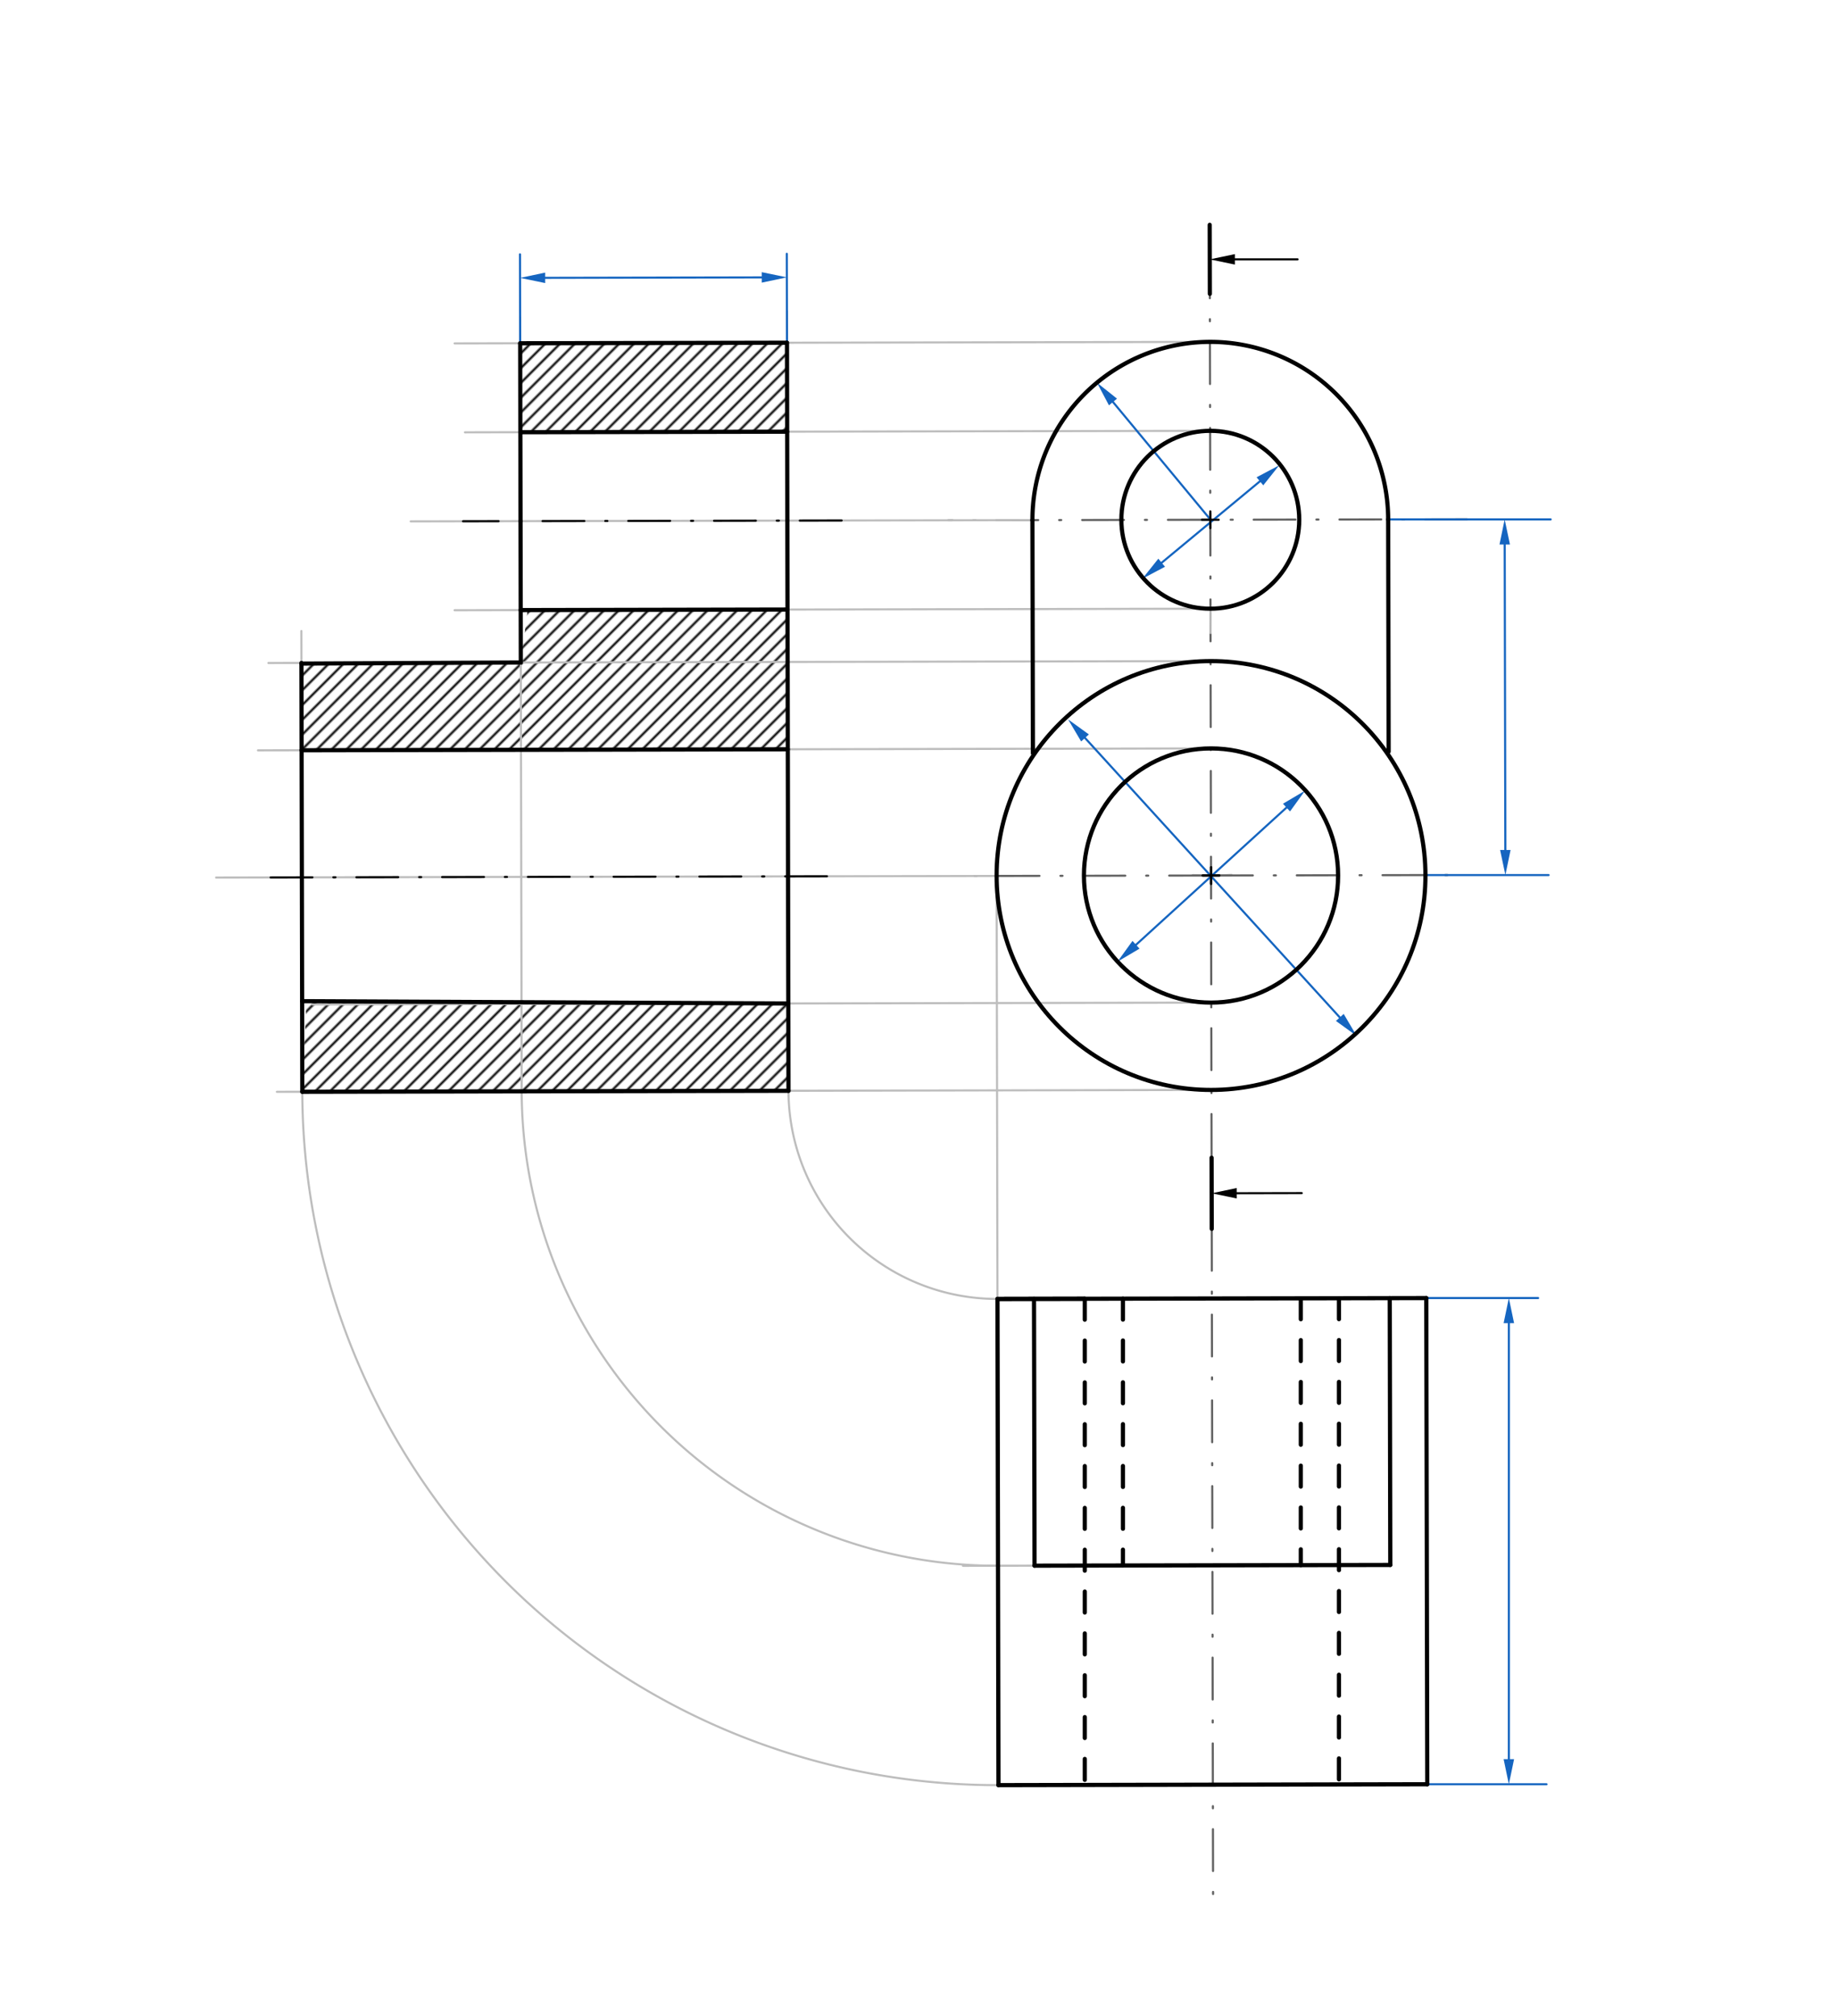 <svg xmlns="http://www.w3.org/2000/svg" class="svg--816" height="100%" preserveAspectRatio="xMidYMid meet" viewBox="0 0 878.74 963.78" width="100%"><defs><marker id="marker-arrow" markerHeight="16" markerUnits="userSpaceOnUse" markerWidth="24" orient="auto-start-reverse" refX="24" refY="4" viewBox="0 0 24 8"><path d="M 0 0 L 24 4 L 0 8 z" stroke="inherit"></path></marker></defs><g class="aux-layer--949"><g class="element--733"><defs><pattern height="5" id="fill_88_6ll2k0__pattern-stripes" patternTransform="rotate(-45)" patternUnits="userSpaceOnUse" width="5"><rect fill="#000000" height="1" transform="translate(0,0)" width="5"></rect></pattern></defs><g fill="url(#fill_88_6ll2k0__pattern-stripes)"><path d="M 248.692 164.112 L 376.25 163.854 L 376.336 206.374 L 248.778 206.632 L 248.375 161.641 Z" stroke="none"></path></g></g><g class="element--733"><defs><pattern height="5" id="fill_95_54bnj3__pattern-stripes" patternTransform="rotate(-45)" patternUnits="userSpaceOnUse" width="5"><rect fill="#000000" height="1" transform="translate(0,0)" width="5"></rect></pattern></defs><g fill="url(#fill_95_54bnj3__pattern-stripes)"><path d="M 248.95 291.671 L 376.509 291.413 L 376.644 358.211 L 144.203 358.682 L 144.119 317.247 L 249.001 316.721 L 252.375 290.641 Z" stroke="none"></path></g></g><g class="element--733"><defs><pattern height="5" id="fill_100_7sriep__pattern-stripes" patternTransform="rotate(-45)" patternUnits="userSpaceOnUse" width="5"><rect fill="#000000" height="1" transform="translate(0,0)" width="5"></rect></pattern></defs><g fill="url(#fill_100_7sriep__pattern-stripes)"><path d="M 144.446 478.643 L 376.89 479.732 L 376.974 521.48 L 144.534 521.951 L 146.375 481.641 Z" stroke="none"></path></g></g><g class="element--733"><g class="center--a87"><line x1="574.64" y1="248.484" x2="582.64" y2="248.484" stroke="#BDBDBD" stroke-width="1" stroke-linecap="round"></line><line x1="578.64" y1="244.484" x2="578.64" y2="252.484" stroke="#BDBDBD" stroke-width="1" stroke-linecap="round"></line><circle class="hit--87b" cx="578.64" cy="248.484" r="4" stroke="none" fill="transparent"></circle></g><circle cx="578.64" cy="248.484" fill="none" r="42.52" stroke="#BDBDBD" stroke-dasharray="none" stroke-width="1"></circle></g><g class="element--733"><path d="M 570.284 418.357 A 170.079 170.079 0 0 0 588.779 418.26" fill="none" stroke="#BDBDBD" stroke-dasharray="none" stroke-linecap="round" stroke-width="1"></path></g><g class="element--733"><line stroke="#616161" stroke-dasharray="20, 10, 1, 10" stroke-linecap="round" stroke-width="1" x1="578.385" x2="579.29" y1="122.583" y2="569.487"></line></g><g class="element--733"><line stroke="#616161" stroke-dasharray="20, 10, 1, 10" stroke-linecap="round" stroke-width="1" x1="701.372" x2="453.378" y1="248.235" y2="248.737"></line></g><g class="element--733"><line stroke="#616161" stroke-dasharray="20, 10, 1, 10" stroke-linecap="round" stroke-width="1" x1="578.984" x2="692.346" y1="418.562" y2="418.333"></line></g><g class="element--733"><line stroke="#616161" stroke-dasharray="20, 10, 1, 10" stroke-linecap="round" stroke-width="1" x1="578.984" x2="463.331" y1="418.562" y2="418.796"></line></g><g class="element--733"><line stroke="#616161" stroke-dasharray="20, 10, 1, 10" stroke-linecap="round" stroke-width="1" x1="579.326" x2="579.973" y1="587.486" y2="906.694"></line></g><g class="element--733"><line stroke="#000000" stroke-dasharray="none" stroke-linecap="round" stroke-width="1" x1="591.292" x2="622.36" y1="570.462" y2="570.399"></line><path d="M579.292,570.487 l12,2.5 l0,-5 z" fill="#000000" stroke="#000000" stroke-width="0" transform="rotate(359.884, 579.292, 570.487)"></path></g><g class="element--733"><line stroke="#000000" stroke-dasharray="none" stroke-linecap="round" stroke-width="1" x1="590.388" x2="620.375" y1="123.992" y2="123.992"></line><path d="M578.388,123.992 l12,2.5 l0,-5 z" fill="#000000" stroke="#000000" stroke-width="0" transform="rotate(0, 578.388, 123.992)"></path></g><g class="element--733"><line stroke="#BDBDBD" stroke-dasharray="none" stroke-linecap="round" stroke-width="1" x1="579.192" x2="132.374" y1="521.071" y2="521.975"></line></g><g class="element--733"><line stroke="#BDBDBD" stroke-dasharray="none" stroke-linecap="round" stroke-width="1" x1="476.885" x2="476.476" y1="620.987" y2="418.77"></line></g><g class="element--733"><line stroke="#BDBDBD" stroke-dasharray="none" stroke-linecap="round" stroke-width="1" x1="494.613" x2="494.565" y1="748.511" y2="724.638"></line></g><g class="element--733"><line stroke="#BDBDBD" stroke-dasharray="none" stroke-linecap="round" stroke-width="1" x1="460.377" x2="494.613" y1="748.58" y2="748.511"></line></g><g class="element--733"><path d="M 476.885 620.987 A 99.709 99.709 0 0 1 376.974 521.48" fill="none" stroke="#BDBDBD" stroke-dasharray="none" stroke-linecap="round" stroke-width="1"></path></g><g class="element--733"><path d="M 477.143 748.546 A 227.268 227.268 0 0 1 249.49 515.438" fill="none" stroke="#BDBDBD" stroke-dasharray="none" stroke-linecap="round" stroke-width="1"></path></g><g class="element--733"><path d="M 477.356 853.428 A 332.15 332.15 0 0 1 144.803 507.891" fill="none" stroke="#BDBDBD" stroke-dasharray="none" stroke-linecap="round" stroke-width="1"></path></g><g class="element--733"><line stroke="#BDBDBD" stroke-dasharray="none" stroke-linecap="round" stroke-width="1" x1="578.777" x2="128.311" y1="316.054" y2="316.965"></line></g><g class="element--733"><line stroke="#BDBDBD" stroke-dasharray="none" stroke-linecap="round" stroke-width="1" x1="578.861" x2="123.329" y1="357.802" y2="358.724"></line></g><g class="element--733"><line stroke="#BDBDBD" stroke-dasharray="none" stroke-linecap="round" stroke-width="1" x1="579.107" x2="149.36" y1="479.323" y2="480.193"></line></g><g class="element--733"><line stroke="#BDBDBD" stroke-dasharray="none" stroke-linecap="round" stroke-width="1" x1="578.75" x2="578.726" y1="302.64" y2="291.003"></line></g><g class="element--733"><line stroke="#BDBDBD" stroke-dasharray="none" stroke-linecap="round" stroke-width="1" x1="217.349" x2="578.726" y1="291.735" y2="291.003"></line></g><g class="element--733"><line stroke="#BDBDBD" stroke-dasharray="none" stroke-linecap="round" stroke-width="1" x1="578.554" x2="222.288" y1="205.964" y2="206.685"></line></g><g class="element--733"><line stroke="#BDBDBD" stroke-dasharray="none" stroke-linecap="round" stroke-width="1" x1="578.468" x2="217.354" y1="163.445" y2="164.176"></line></g><g class="element--733"><line stroke="#BDBDBD" stroke-dasharray="none" stroke-linecap="round" stroke-width="1" x1="376.974" x2="376.22" y1="521.48" y2="148.712"></line></g><g class="element--733"><line stroke="#BDBDBD" stroke-dasharray="none" stroke-linecap="round" stroke-width="1" x1="249.416" x2="248.667" y1="521.738" y2="151.751"></line></g><g class="element--733"><line stroke="#BDBDBD" stroke-dasharray="none" stroke-linecap="round" stroke-width="1" x1="144.534" x2="144.088" y1="521.951" y2="301.67"></line></g><g class="element--733"><line stroke="#BDBDBD" stroke-dasharray="none" stroke-linecap="round" stroke-width="1" x1="476.476" x2="103.328" y1="418.77" y2="419.525"></line></g><g class="element--733"><line stroke="#BDBDBD" stroke-dasharray="none" stroke-linecap="round" stroke-width="1" x1="493.601" x2="196.35" y1="248.656" y2="249.258"></line></g><g class="element--733"><line stroke="#000000" stroke-dasharray="20, 10, 1, 10" stroke-linecap="round" stroke-width="1" x1="402.379" x2="221.376" y1="248.841" y2="249.207"></line></g><g class="element--733"><line stroke="#000000" stroke-dasharray="20, 10, 1, 10" stroke-linecap="round" stroke-width="1" x1="395.38" x2="121.377" y1="418.934" y2="419.489"></line></g><g class="element--733"><line stroke="#1565C0" stroke-dasharray="none" stroke-linecap="round" stroke-width="1" x1="615.071" x2="543.124" y1="386.084" y2="451.676"></line><path d="M623.939,377.999 l12,2.5 l0,-5 z" fill="#1565C0" stroke="#1565C0" stroke-width="0" transform="rotate(137.645, 623.939, 377.999)"></path><path d="M534.256,459.761 l12,2.5 l0,-5 z" fill="#1565C0" stroke="#1565C0" stroke-width="0" transform="rotate(317.645, 534.256, 459.761)"></path></g><g class="element--733"><line stroke="#1565C0" stroke-dasharray="none" stroke-linecap="round" stroke-width="1" x1="518.74" x2="640.562" y1="352.789" y2="486.414"></line><path d="M510.655,343.922 l12,2.5 l0,-5 z" fill="#1565C0" stroke="#1565C0" stroke-width="0" transform="rotate(47.645, 510.655, 343.922)"></path><path d="M648.647,495.282 l12,2.5 l0,-5 z" fill="#1565C0" stroke="#1565C0" stroke-width="0" transform="rotate(227.645, 648.647, 495.282)"></path></g><g class="element--733"><line stroke="#1565C0" stroke-dasharray="none" stroke-linecap="round" stroke-width="1" x1="578.765" x2="532.11" y1="248.484" y2="192.184"></line><path d="M524.453,182.944 l12,2.5 l0,-5 z" fill="#1565C0" stroke="#1565C0" stroke-width="0" transform="rotate(50.352, 524.453, 182.944)"></path></g><g class="element--733"><line stroke="#1565C0" stroke-dasharray="none" stroke-linecap="round" stroke-width="1" x1="602.362" x2="555.391" y1="230.099" y2="269.024"></line><path d="M611.602,222.442 l12,2.5 l0,-5 z" fill="#1565C0" stroke="#1565C0" stroke-width="0" transform="rotate(140.352, 611.602, 222.442)"></path><path d="M546.151,276.681 l12,2.5 l0,-5 z" fill="#1565C0" stroke="#1565C0" stroke-width="0" transform="rotate(320.352, 546.151, 276.681)"></path></g><g class="element--733"><line stroke="#1565C0" stroke-dasharray="none" stroke-linecap="round" stroke-width="1" x1="248.606" x2="248.692" y1="121.593" y2="164.112"></line></g><g class="element--733"><line stroke="#1565C0" stroke-dasharray="none" stroke-linecap="round" stroke-width="1" x1="376.25" x2="376.164" y1="163.854" y2="121.334"></line></g><g class="element--733"><line stroke="#1565C0" stroke-dasharray="none" stroke-linecap="round" stroke-width="1" x1="681.493" x2="740.375" y1="418.355" y2="418.355"></line></g><g class="element--733"><line stroke="#1565C0" stroke-dasharray="none" stroke-linecap="round" stroke-width="1" x1="663.679" x2="741.375" y1="248.312" y2="248.312"></line></g><g class="element--733"><line stroke="#1565C0" stroke-dasharray="none" stroke-linecap="round" stroke-width="1" x1="681.947" x2="681.902" y1="642.644" y2="620.572"></line></g><g class="element--733"><line stroke="#1565C0" stroke-dasharray="none" stroke-linecap="round" stroke-width="1" x1="681.902" x2="735.375" y1="620.572" y2="620.572"></line></g><g class="element--733"><line stroke="#1565C0" stroke-dasharray="none" stroke-linecap="round" stroke-width="1" x1="682.328" x2="682.328" y1="830.639" y2="853.013"></line></g><g class="element--733"><line stroke="#1565C0" stroke-dasharray="none" stroke-linecap="round" stroke-width="1" x1="682.328" x2="682.373" y1="830.639" y2="853.013"></line></g><g class="element--733"><line stroke="#1565C0" stroke-dasharray="none" stroke-linecap="round" stroke-width="1" x1="682.373" x2="739.375" y1="853.013" y2="853.013"></line></g><g class="element--733"><line stroke="#1565C0" stroke-dasharray="none" stroke-linecap="round" stroke-width="1" x1="721.375" x2="721.375" y1="632.572" y2="841.013"></line><path d="M721.375,620.572 l12,2.5 l0,-5 z" fill="#1565C0" stroke="#1565C0" stroke-width="0" transform="rotate(90, 721.375, 620.572)"></path><path d="M721.375,853.013 l12,2.5 l0,-5 z" fill="#1565C0" stroke="#1565C0" stroke-width="0" transform="rotate(270, 721.375, 853.013)"></path></g><g class="element--733"><line stroke="#1565C0" stroke-dasharray="none" stroke-linecap="round" stroke-width="1" x1="260.649" x2="364.207" y1="132.828" y2="132.618"></line><path d="M248.649,132.852 l12,2.5 l0,-5 z" fill="#1565C0" stroke="#1565C0" stroke-width="0" transform="rotate(359.884, 248.649, 132.852)"></path><path d="M376.207,132.594 l12,2.5 l0,-5 z" fill="#1565C0" stroke="#1565C0" stroke-width="0" transform="rotate(179.884, 376.207, 132.594)"></path></g><g class="element--733"><line stroke="#1565C0" stroke-dasharray="none" stroke-linecap="round" stroke-width="1" x1="719.399" x2="719.695" y1="260.312" y2="406.355"></line><path d="M719.375,248.312 l12,2.5 l0,-5 z" fill="#1565C0" stroke="#1565C0" stroke-width="0" transform="rotate(89.884, 719.375, 248.312)"></path><path d="M719.719,418.355 l12,2.5 l0,-5 z" fill="#1565C0" stroke="#1565C0" stroke-width="0" transform="rotate(269.884, 719.719, 418.355)"></path></g></g><g class="main-layer--75a"><g class="element--733"><g class="center--a87"><line x1="574.64" y1="248.484" x2="582.64" y2="248.484" stroke="#000000" stroke-width="1" stroke-linecap="round"></line><line x1="578.64" y1="244.484" x2="578.64" y2="252.484" stroke="#000000" stroke-width="1" stroke-linecap="round"></line><circle class="hit--87b" cx="578.64" cy="248.484" r="4" stroke="none" fill="transparent"></circle></g><circle cx="578.64" cy="248.484" fill="none" r="42.52" stroke="#000000" stroke-dasharray="none" stroke-width="2"></circle></g><g class="element--733"><path d="M 493.601 248.656 A 85.039 85.039 0 1 1 663.679 248.312" fill="none" stroke="#000000" stroke-dasharray="none" stroke-linecap="round" stroke-width="2"></path></g><g class="element--733"><g class="center--a87"><line x1="574.984" y1="418.562" x2="582.984" y2="418.562" stroke="#000000" stroke-width="1" stroke-linecap="round"></line><line x1="578.984" y1="414.562" x2="578.984" y2="422.562" stroke="#000000" stroke-width="1" stroke-linecap="round"></line><circle class="hit--87b" cx="578.984" cy="418.562" r="4" stroke="none" fill="transparent"></circle></g><circle cx="578.984" cy="418.562" fill="none" r="60.761" stroke="#000000" stroke-dasharray="none" stroke-width="2"></circle></g><g class="element--733"><g class="center--a87"><line x1="574.984" y1="418.562" x2="582.984" y2="418.562" stroke="#000000" stroke-width="1" stroke-linecap="round"></line><line x1="578.984" y1="414.562" x2="578.984" y2="422.562" stroke="#000000" stroke-width="1" stroke-linecap="round"></line><circle class="hit--87b" cx="578.984" cy="418.562" r="4" stroke="none" fill="transparent"></circle></g><circle cx="578.984" cy="418.562" fill="none" r="102.509" stroke="#000000" stroke-dasharray="none" stroke-width="2"></circle></g><g class="element--733"><line stroke="#000000" stroke-dasharray="none" stroke-linecap="round" stroke-width="2" x1="493.601" x2="493.827" y1="248.656" y2="360.136"></line></g><g class="element--733"><line stroke="#000000" stroke-dasharray="none" stroke-linecap="round" stroke-width="2" x1="663.679" x2="663.904" y1="248.312" y2="359.351"></line></g><g class="element--733"><line stroke="#000000" stroke-dasharray="none" stroke-linecap="round" stroke-width="2" x1="579.258" x2="579.326" y1="553.487" y2="587.486"></line></g><g class="element--733"><line stroke="#000000" stroke-dasharray="none" stroke-linecap="round" stroke-width="2" x1="578.422" x2="578.355" y1="140.484" y2="107.501"></line></g><g class="element--733"><line stroke="#000000" stroke-dasharray="none" stroke-linecap="round" stroke-width="2" x1="681.902" x2="682.373" y1="620.572" y2="853.013"></line></g><g class="element--733"><line stroke="#000000" stroke-dasharray="none" stroke-linecap="round" stroke-width="2" x1="681.902" x2="476.885" y1="620.572" y2="620.987"></line></g><g class="element--733"><line stroke="#000000" stroke-dasharray="none" stroke-linecap="round" stroke-width="2" x1="518.378" x2="476.885" y1="620.903" y2="620.987"></line></g><g class="element--733"><line stroke="#000000" stroke-dasharray="none" stroke-linecap="round" stroke-width="2" x1="476.885" x2="477.356" y1="620.987" y2="853.428"></line></g><g class="element--733"><line stroke="#000000" stroke-dasharray="none" stroke-linecap="round" stroke-width="2" x1="477.356" x2="682.373" y1="853.428" y2="853.013"></line></g><g class="element--733"><line stroke="#000000" stroke-dasharray="none" stroke-linecap="round" stroke-width="2" x1="494.355" x2="494.613" y1="620.952" y2="748.511"></line></g><g class="element--733"><line stroke="#000000" stroke-dasharray="none" stroke-linecap="round" stroke-width="2" x1="664.433" x2="664.691" y1="620.608" y2="748.167"></line></g><g class="element--733"><line stroke="#000000" stroke-dasharray="none" stroke-linecap="round" stroke-width="2" x1="494.613" x2="664.691" y1="748.511" y2="748.167"></line></g><g class="element--733"><line stroke="#000000" stroke-dasharray="10" stroke-linecap="round" stroke-width="2" x1="518.633" x2="518.633" y1="620.903" y2="853.343"></line></g><g class="element--733"><line stroke="#000000" stroke-dasharray="10" stroke-linecap="round" stroke-width="2" x1="536.874" x2="536.874" y1="620.866" y2="748.425"></line></g><g class="element--733"><line stroke="#000000" stroke-dasharray="10" stroke-linecap="round" stroke-width="2" x1="640.154" x2="640.154" y1="620.657" y2="853.097"></line></g><g class="element--733"><line stroke="#000000" stroke-dasharray="10" stroke-linecap="round" stroke-width="2" x1="621.913" x2="621.913" y1="620.694" y2="748.253"></line></g><g class="element--733"><line stroke="#000000" stroke-dasharray="none" stroke-linecap="round" stroke-width="2" x1="248.692" x2="376.25" y1="164.112" y2="163.854"></line></g><g class="element--733"><line stroke="#000000" stroke-dasharray="none" stroke-linecap="round" stroke-width="2" x1="376.25" x2="376.974" y1="163.854" y2="521.48"></line></g><g class="element--733"><line stroke="#000000" stroke-dasharray="none" stroke-linecap="round" stroke-width="2" x1="376.974" x2="144.534" y1="521.48" y2="521.951"></line></g><g class="element--733"><line stroke="#000000" stroke-dasharray="none" stroke-linecap="round" stroke-width="2" x1="144.534" x2="144.119" y1="521.951" y2="316.933"></line></g><g class="element--733"><line stroke="#000000" stroke-dasharray="none" stroke-linecap="round" stroke-width="2" x1="144.119" x2="249.001" y1="317.247" y2="316.721"></line></g><g class="element--733"><line stroke="#000000" stroke-dasharray="none" stroke-linecap="round" stroke-width="2" x1="249.001" x2="248.692" y1="316.721" y2="164.112"></line></g><g class="element--733"><line stroke="#000000" stroke-dasharray="none" stroke-linecap="round" stroke-width="2" x1="376.336" x2="248.778" y1="206.374" y2="206.632"></line></g><g class="element--733"><line stroke="#000000" stroke-dasharray="none" stroke-linecap="round" stroke-width="2" x1="376.509" x2="248.95" y1="291.413" y2="291.671"></line></g><g class="element--733"><line stroke="#000000" stroke-dasharray="none" stroke-linecap="round" stroke-width="2" x1="376.644" x2="144.203" y1="358.211" y2="358.682"></line></g><g class="element--733"><line stroke="#000000" stroke-dasharray="none" stroke-linecap="round" stroke-width="2" x1="376.89" x2="144.446" y1="479.732" y2="478.643"></line></g></g><g class="snaps-layer--ac6"></g><g class="temp-layer--52d"></g></svg>
